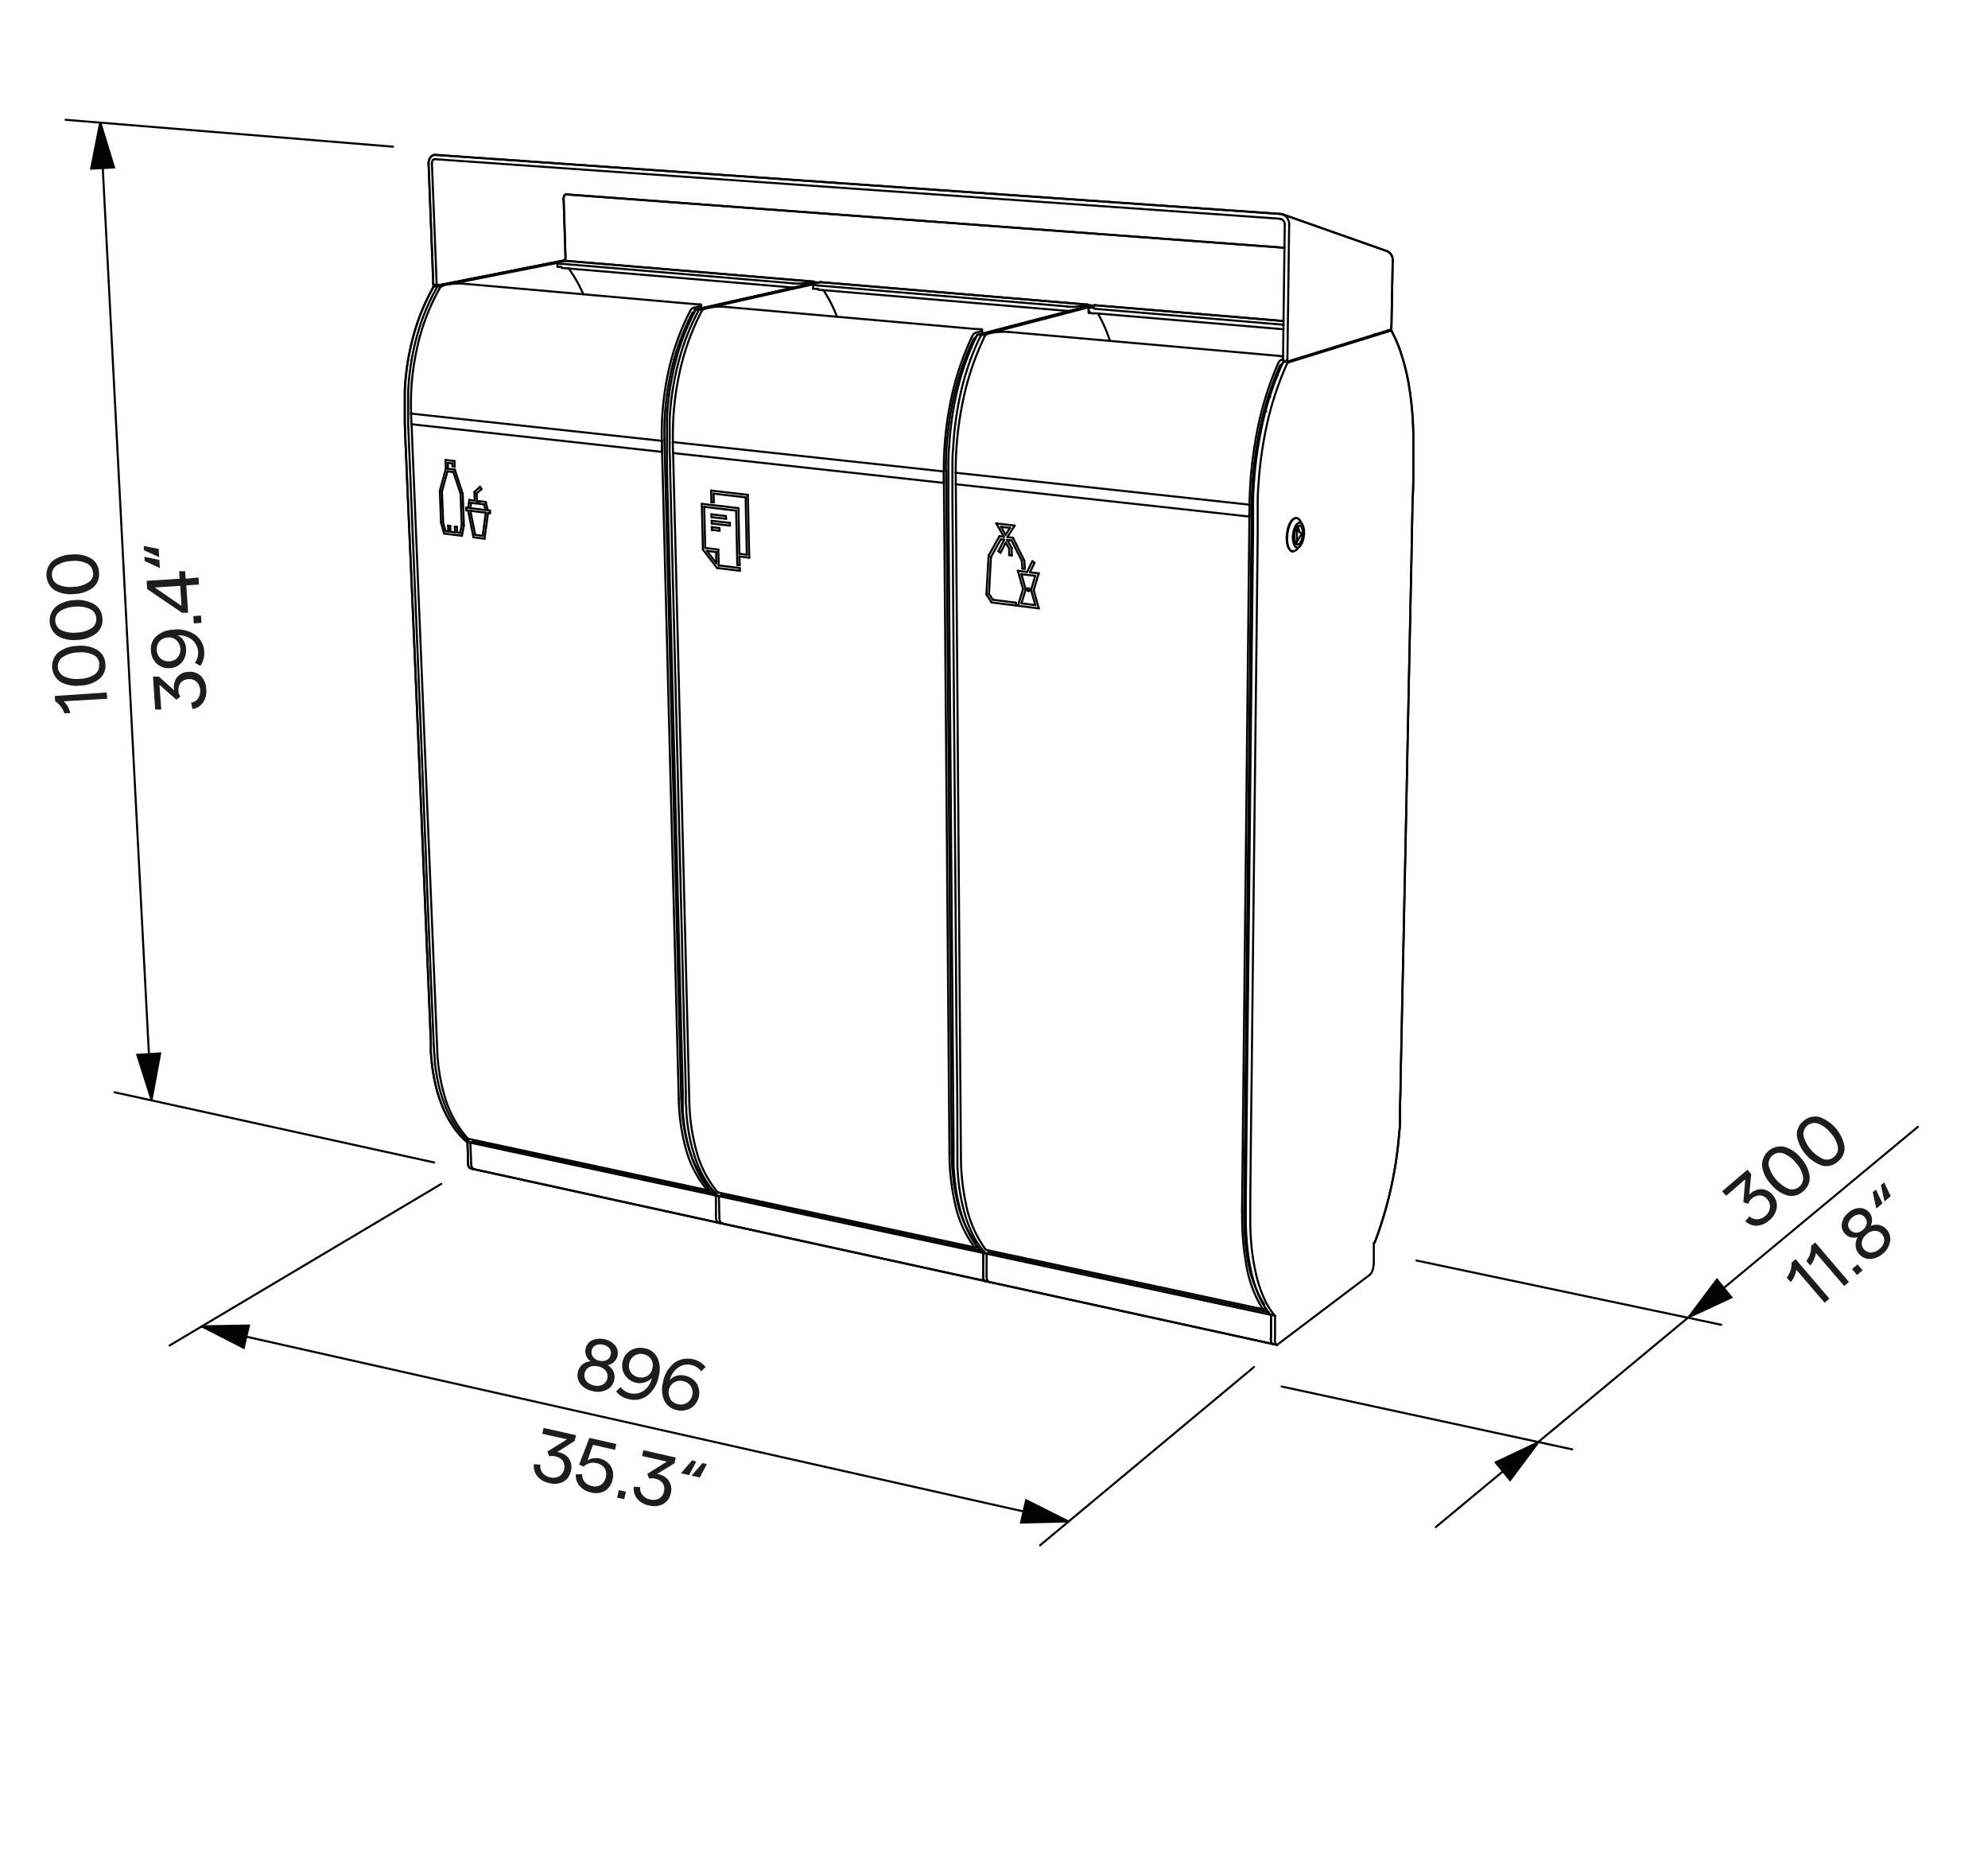 <svg id="Vrstva_1" data-name="Vrstva 1" xmlns="http://www.w3.org/2000/svg" viewBox="0 0 240.94 226.77">
  <defs>
    <style>
      .cls-1 {
        fill: none;
        stroke: #010101;
        stroke-linecap: round;
        stroke-linejoin: round;
      }

      .cls-1, .cls-2 {
        stroke-width: 0.25px;
      }

      .cls-2 {
        fill: #010202;
        stroke: #010202;
        stroke-miterlimit: 10;
      }

      .cls-3 {
        isolation: isolate;
      }

      .cls-4 {
        fill: #1d1d1b;
      }
    </style>
  </defs>
  <line class="cls-1" x1="154.77" y1="163.01" x2="166" y2="154.52"/>
  <line class="cls-1" x1="52.63" y1="140.9" x2="13.89" y2="132.39"/>
  <line class="cls-1" x1="53.49" y1="143.49" x2="20.55" y2="163.08"/>
  <line class="cls-1" x1="151.98" y1="165.69" x2="126.05" y2="187.3"/>
  <line class="cls-1" x1="24.42" y1="160.79" x2="129.49" y2="184.42"/>
  <line class="cls-1" x1="12.17" y1="14.89" x2="18.34" y2="133.35"/>
  <line class="cls-1" x1="7.95" y1="14.52" x2="47.64" y2="17.78"/>
  <path class="cls-1" d="M154.28,162.9a.24.24,0,0,1-.15-.11.7.7,0,0,1-.09-.24,1.41,1.41,0,0,1,0-.46c0-.3,0-.6,0-.9,0-.61,0-1.21,0-1.82"/>
  <line class="cls-1" x1="132.19" y1="37.02" x2="118.47" y2="40.59"/>
  <path class="cls-1" d="M119.43,155.28a.43.43,0,0,1-.27-.33,1.65,1.65,0,0,1,0-.44v-.88l0-1.77"/>
  <path class="cls-1" d="M99,34.23h0"/>
  <line class="cls-1" x1="98.98" y1="34.23" x2="99.19" y2="34.25"/>
  <path class="cls-1" d="M56.61,138.42a9.19,9.19,0,0,1-1.76-2,13.19,13.19,0,0,1-1.4-2.75,18.41,18.41,0,0,1-.9-3.35c-.11-.6-.19-1.21-.25-1.82,0-.31-.06-.62-.08-.93s0-.79,0-1.19q-.27-6.59-.55-13.17-.54-13.16-1.09-26.33T49.44,60.56q-.15-3.64-.31-7.31l-.07-1.84,0-.92,0-.74c0-.79,0-1.58,0-2.37a30.26,30.26,0,0,1,1.07-6.75,25.21,25.21,0,0,1,2.4-5.84"/>
  <line class="cls-1" x1="68.09" y1="31.64" x2="52.59" y2="34.71"/>
  <path class="cls-1" d="M68.09,31.64s0,0,0,0"/>
  <path class="cls-1" d="M52.48,34.79a.13.13,0,0,1,.11-.08"/>
  <line class="cls-1" x1="57.48" y1="141.72" x2="57.09" y2="141.64"/>
  <path class="cls-1" d="M57.09,141.64a.49.49,0,0,1-.3-.28,1,1,0,0,1-.08-.41c0-.28,0-.56,0-.84l-.06-1.69"/>
  <line class="cls-1" x1="68.12" y1="31.64" x2="68.26" y2="31.65"/>
  <line class="cls-1" x1="51.94" y1="19.8" x2="52.51" y2="34.33"/>
  <path class="cls-1" d="M155.2,25.93a1.09,1.09,0,0,1,.26.05"/>
  <line class="cls-1" x1="87.12" y1="148.21" x2="57.48" y2="141.72"/>
  <path class="cls-1" d="M168.79,31.6a1.15,1.15,0,0,0-.74-1.18"/>
  <line class="cls-1" x1="52.73" y1="18.77" x2="155.2" y2="25.93"/>
  <path class="cls-1" d="M52.73,18.77a.69.69,0,0,0-.59.35,1.26,1.26,0,0,0-.2.68"/>
  <path class="cls-1" d="M68.62,23.56a.32.32,0,0,0-.25.19.87.87,0,0,0-.06.32"/>
  <line class="cls-1" x1="168.64" y1="39.65" x2="168.79" y2="31.6"/>
  <path class="cls-1" d="M52.51,34.33a.28.28,0,0,0,0,.15c0,.05.07.09.13.08"/>
  <path class="cls-1" d="M168.51,40c.05,0,.08-.09.1-.14a.86.86,0,0,0,0-.17"/>
  <line class="cls-1" x1="68.54" y1="31.29" x2="68.31" y2="24.07"/>
  <line class="cls-1" x1="53.09" y1="34.59" x2="68.4" y2="31.56"/>
  <path class="cls-1" d="M68.4,31.56a.17.17,0,0,0,.11-.11.45.45,0,0,0,0-.16"/>
  <line class="cls-1" x1="53.06" y1="34.59" x2="52.65" y2="34.56"/>
  <line class="cls-1" x1="87.53" y1="148.3" x2="87.12" y2="148.21"/>
  <path class="cls-1" d="M53.06,34.59h0"/>
  <line class="cls-1" x1="98.95" y1="34.23" x2="84.25" y2="37.53"/>
  <line class="cls-1" x1="68.62" y1="23.56" x2="155.67" y2="30.03"/>
  <line class="cls-1" x1="155.46" y1="25.98" x2="168.05" y2="30.42"/>
  <line class="cls-1" x1="168.58" y1="40.08" x2="168.23" y2="40.05"/>
  <line class="cls-1" x1="132.21" y1="37.02" x2="132.5" y2="37.04"/>
  <line class="cls-1" x1="119.88" y1="155.38" x2="119.43" y2="155.28"/>
  <line class="cls-1" x1="119.42" y1="155.27" x2="87.54" y2="148.3"/>
  <path class="cls-1" d="M132.19,37h0"/>
  <line class="cls-1" x1="154.27" y1="162.9" x2="119.88" y2="155.38"/>
  <path class="cls-1" d="M168.66,40.13a16.75,16.75,0,0,1,1.13,2.65,26.48,26.48,0,0,1,.85,3.26,39.64,39.64,0,0,1,.65,7.61c0,.47,0,.93,0,1.4l0,1.8c0,1.19,0,2.39-.08,3.58-.05,2.38-.1,4.75-.14,7.13q-.3,13.91-.58,27.82t-.58,27.81q-.07,3.81-.16,7.62c0,1.26-.05,2.52-.08,3.78,0,.43,0,.85,0,1.27s0,.82-.07,1.23a48.11,48.11,0,0,1-3,13.54"/>
  <path class="cls-1" d="M168.58,40.08a.07.07,0,0,1,.08.05"/>
  <line class="cls-1" x1="154.77" y1="163.01" x2="154.28" y2="162.9"/>
  <path class="cls-1" d="M98.83,34.26a.38.38,0,0,0-.24-.13"/>
  <line class="cls-1" x1="132.66" y1="37" x2="132.1" y2="37.15"/>
  <line class="cls-1" x1="68.54" y1="31.61" x2="98.59" y2="34.13"/>
  <path class="cls-1" d="M99.36,34.21h.09"/>
  <line class="cls-1" x1="99.45" y1="34.2" x2="131.81" y2="36.92"/>
  <line class="cls-1" x1="132.75" y1="37" x2="155.56" y2="38.91"/>
  <path class="cls-1" d="M68.43,31.61h.11"/>
  <path class="cls-1" d="M132.75,37h-.09"/>
  <path class="cls-1" d="M132.05,37.06a.37.37,0,0,0-.24-.14"/>
  <path class="cls-1" d="M118.37,39.89l.36,0,.17,0,.08,0s.06,0,.06.06"/>
  <path class="cls-1" d="M99.8,35.17a16.27,16.27,0,0,1,1.64,3.22"/>
  <line class="cls-1" x1="115.84" y1="58.69" x2="116.46" y2="140.09"/>
  <line class="cls-1" x1="81.55" y1="53.58" x2="81.55" y2="53.57"/>
  <line class="cls-1" x1="150.53" y1="146.98" x2="151.44" y2="61.16"/>
  <line class="cls-1" x1="118.45" y1="151.16" x2="118.47" y2="151.15"/>
  <line class="cls-1" x1="129.33" y1="37.14" x2="99.13" y2="34.6"/>
  <line class="cls-1" x1="131.73" y1="36.93" x2="131.17" y2="37.07"/>
  <path class="cls-1" d="M86.06,37.27a7.39,7.39,0,0,1,1.88-.07"/>
  <path class="cls-1" d="M118.45,151.16a.26.26,0,0,1-.23.05"/>
  <path class="cls-1" d="M131.81,36.92a.11.11,0,0,0-.08,0"/>
  <line class="cls-1" x1="99.45" y1="34.2" x2="131.81" y2="36.92"/>
  <path class="cls-1" d="M129.33,37.68l.26,0"/>
  <line class="cls-1" x1="82.56" y1="133.02" x2="80.53" y2="53.34"/>
  <line class="cls-1" x1="53.69" y1="34.59" x2="54.37" y2="34.46"/>
  <path class="cls-1" d="M84.07,37.3a.68.68,0,0,0-.41.37"/>
  <path class="cls-1" d="M56.71,138a12.78,12.78,0,0,1-2.78-5,22.5,22.5,0,0,1-.94-5.7"/>
  <line class="cls-1" x1="80.21" y1="53.43" x2="82.26" y2="133.17"/>
  <line class="cls-1" x1="52.99" y1="127.24" x2="49.88" y2="51.42"/>
  <path class="cls-1" d="M53.26,35a25.79,25.79,0,0,0-2.75,7.35,30.74,30.74,0,0,0-.68,7.83"/>
  <path class="cls-1" d="M56.71,138a.33.33,0,0,0,.19.11"/>
  <path class="cls-1" d="M84.39,36.88l.3,0,.15,0,.07,0S85,37,85,37"/>
  <path class="cls-1" d="M85.83,144.27a.32.32,0,0,1-.18-.12"/>
  <line class="cls-1" x1="84.97" y1="37.04" x2="84.97" y2="37.37"/>
  <path class="cls-1" d="M85,37s-.09.06-.11.07l-.14,0"/>
  <line class="cls-1" x1="84.72" y1="37.15" x2="84.07" y2="37.3"/>
  <path class="cls-1" d="M131.17,37.07a4.8,4.8,0,0,1-.92.1,7.07,7.07,0,0,1-.92,0"/>
  <path class="cls-1" d="M99.36,34.21h.09"/>
  <path class="cls-1" d="M86.91,144.42a.36.36,0,0,0,.18.12"/>
  <line class="cls-1" x1="83.54" y1="133.43" x2="81.58" y2="54.91"/>
  <line class="cls-1" x1="114.39" y1="57.14" x2="115.07" y2="139.81"/>
  <path class="cls-1" d="M85,37.79a.68.68,0,0,1,.41-.37"/>
  <line class="cls-1" x1="132.75" y1="37" x2="155.56" y2="38.91"/>
  <path class="cls-1" d="M132.75,37h-.09"/>
  <path class="cls-1" d="M68.43,31.61h.11"/>
  <path class="cls-1" d="M98.88,34.32h0"/>
  <path class="cls-1" d="M97.89,34.27a7.23,7.23,0,0,1-1.8.07"/>
  <path class="cls-1" d="M96.1,34.85h.05"/>
  <line class="cls-1" x1="68.54" y1="31.61" x2="98.59" y2="34.13"/>
  <path class="cls-1" d="M98.59,34.13h-.1"/>
  <path class="cls-1" d="M67.57,32.34s0,0,0,0l.07,0,.13,0,.26,0"/>
  <path class="cls-1" d="M68.92,32.54a16.41,16.41,0,0,1,1.78,3.13"/>
  <line class="cls-1" x1="98.49" y1="34.13" x2="97.89" y2="34.27"/>
  <line class="cls-1" x1="132.61" y1="37.42" x2="155.56" y2="39.36"/>
  <line class="cls-1" x1="155.38" y1="44.18" x2="155.25" y2="44.22"/>
  <line class="cls-1" x1="152.54" y1="156.87" x2="152.5" y2="156.87"/>
  <line class="cls-1" x1="153.45" y1="158.61" x2="153.39" y2="158.65"/>
  <line class="cls-1" x1="85.4" y1="37.42" x2="86.06" y2="37.27"/>
  <line class="cls-1" x1="115.35" y1="139.64" x2="114.68" y2="57.05"/>
  <path class="cls-1" d="M118.24,40.9c-.09,0-.16.12-.2.2"/>
  <line class="cls-1" x1="118.45" y1="151.13" x2="118.45" y2="151.16"/>
  <line class="cls-1" x1="118.24" y1="40.9" x2="118.27" y2="40.89"/>
  <path class="cls-1" d="M132.05,37.06a.37.37,0,0,0-.24-.14"/>
  <path class="cls-1" d="M132.11,37.88l-.18-.3"/>
  <path class="cls-1" d="M84,37.85a.4.4,0,0,0-.15.17"/>
  <line class="cls-1" x1="49.83" y1="50.13" x2="49.83" y2="50.13"/>
  <path class="cls-1" d="M134.52,41.32A16.92,16.92,0,0,0,133.06,38"/>
  <path class="cls-1" d="M98.83,34.26a.38.38,0,0,0-.24-.13"/>
  <line class="cls-1" x1="166.77" y1="40.5" x2="166.61" y2="40.49"/>
  <path class="cls-1" d="M153.22,158.11a14.4,14.4,0,0,1-2-5.47,32.61,32.61,0,0,1-.43-5.84"/>
  <line class="cls-1" x1="151.71" y1="61.06" x2="150.79" y2="146.8"/>
  <path class="cls-1" d="M151.71,61.06a47.36,47.36,0,0,1,.87-8.48,38,38,0,0,1,2.49-8.15"/>
  <line class="cls-1" x1="155.18" y1="43.15" x2="122.21" y2="40.23"/>
  <path class="cls-1" d="M153,158.6A14.67,14.67,0,0,1,151,153a32.58,32.58,0,0,1-.45-6"/>
  <path class="cls-1" d="M116.46,140.09a27.79,27.79,0,0,0,.62,5.89,13.79,13.79,0,0,0,2.34,5.42"/>
  <path class="cls-1" d="M115.83,57.3a41,41,0,0,1,.82-8.42,33.53,33.53,0,0,1,2.64-8"/>
  <path class="cls-1" d="M154.9,44.05a39.13,39.13,0,0,0-2.57,8.39,50.07,50.07,0,0,0-.89,8.72"/>
  <line class="cls-1" x1="153.18" y1="158.71" x2="119.59" y2="151.51"/>
  <path class="cls-1" d="M115.35,139.64a27.72,27.72,0,0,0,.62,5.74,13.42,13.42,0,0,0,2.28,5.26"/>
  <path class="cls-1" d="M118,41.1a32.89,32.89,0,0,0-2.57,7.78,40.05,40.05,0,0,0-.79,8.17"/>
  <line class="cls-1" x1="87.94" y1="37.2" x2="118.37" y2="39.89"/>
  <path class="cls-1" d="M86.91,144.42a13,13,0,0,1-2.58-5.2,24.62,24.62,0,0,1-.79-5.79"/>
  <path class="cls-1" d="M115.07,139.81a27.81,27.81,0,0,0,.64,5.89,13.45,13.45,0,0,0,2.35,5.4"/>
  <path class="cls-1" d="M114.39,57.14a40.82,40.82,0,0,1,.81-8.4,33.68,33.68,0,0,1,2.64-8"/>
  <path class="cls-1" d="M85,37.79a29.55,29.55,0,0,0-2.7,7.67,35.1,35.1,0,0,0-.74,8.11"/>
  <line class="cls-1" x1="118.22" y1="151.21" x2="87.09" y2="144.54"/>
  <line class="cls-1" x1="99.14" y1="35.11" x2="129.33" y2="37.68"/>
  <path class="cls-1" d="M99.13,34.6a3.21,3.21,0,0,1-.43-.07l-.1,0s-.08,0,0-.08a.44.44,0,0,1,.2-.08"/>
  <line class="cls-1" x1="98.55" y1="34.96" x2="98.54" y2="34.45"/>
  <path class="cls-1" d="M98.55,35s0,0,.06,0,0,0,.07,0a.4.4,0,0,0,.15,0l.31,0"/>
  <path class="cls-1" d="M82.56,133a23.86,23.86,0,0,0,.77,5.63,12.76,12.76,0,0,0,2.52,5.06"/>
  <path class="cls-1" d="M83.88,38a28.26,28.26,0,0,0-2.63,7.45,34.13,34.13,0,0,0-.72,7.87"/>
  <line class="cls-1" x1="56.21" y1="34.39" x2="84.39" y2="36.88"/>
  <path class="cls-1" d="M53.26,35a.68.68,0,0,1,.43-.36"/>
  <path class="cls-1" d="M82.26,133.17a24.62,24.62,0,0,0,.79,5.79,13,13,0,0,0,2.6,5.19"/>
  <path class="cls-1" d="M80.21,53.43a35.52,35.52,0,0,1,.74-8.1,29.51,29.51,0,0,1,2.71-7.66"/>
  <path class="cls-1" d="M86.07,144.22a.4.4,0,0,1-.24.05"/>
  <path class="cls-1" d="M54.37,34.46a7.57,7.57,0,0,1,1.84-.07"/>
  <line class="cls-1" x1="85.83" y1="144.27" x2="56.9" y2="138.06"/>
  <line class="cls-1" x1="155.55" y1="39.91" x2="132.61" y2="37.96"/>
  <line class="cls-1" x1="132.66" y1="37" x2="132.1" y2="37.15"/>
  <path class="cls-1" d="M132.1,37.15l-.1,0s-.07,0-.07.07"/>
  <path class="cls-1" d="M132.61,38l-.36-.05-.18,0a.11.11,0,0,1-.08,0s-.06,0-.06-.06"/>
  <line class="cls-1" x1="131.93" y1="37.78" x2="131.93" y2="37.25"/>
  <path class="cls-1" d="M131.93,37.25s0,0,.06.06l.08,0,.18,0,.36,0"/>
  <line class="cls-1" x1="68.07" y1="32.47" x2="96.1" y2="34.85"/>
  <line class="cls-1" x1="96.09" y1="34.34" x2="68.06" y2="31.97"/>
  <line class="cls-1" x1="67.8" y1="31.74" x2="68.43" y2="31.61"/>
  <path class="cls-1" d="M68.06,32a2.9,2.9,0,0,1-.41-.06.25.25,0,0,1-.09,0s0-.06,0-.08a.73.73,0,0,1,.2-.05"/>
  <line class="cls-1" x1="67.57" y1="32.34" x2="67.55" y2="31.84"/>
  <path class="cls-1" d="M118.22,151.21a.23.23,0,0,1-.16-.11"/>
  <path class="cls-1" d="M155.51,43.19l-.33,0"/>
  <line class="cls-1" x1="155.97" y1="43.77" x2="155.97" y2="43.78"/>
  <path class="cls-1" d="M118.23,40.34a.76.76,0,0,0-.39.4"/>
  <path class="cls-1" d="M154.9,44.05c.06-.14.18-.36.36-.41"/>
  <path class="cls-1" d="M119.59,151.51a.34.34,0,0,1-.17-.11"/>
  <path class="cls-1" d="M153.18,158.71a.23.23,0,0,0,.21-.06"/>
  <path class="cls-1" d="M122.21,40.23a7.89,7.89,0,0,0-1,0,5,5,0,0,0-.95.1"/>
  <path class="cls-1" d="M153,158.6a.27.27,0,0,0,.15.11"/>
  <line class="cls-1" x1="115.83" y1="57.3" x2="115.83" y2="57.3"/>
  <path class="cls-1" d="M119.68,40.47a.71.71,0,0,0-.39.39"/>
  <line class="cls-1" x1="118.84" y1="40.18" x2="118.23" y2="40.34"/>
  <line class="cls-1" x1="155.26" y1="43.64" x2="155.51" y2="43.56"/>
  <path class="cls-1" d="M119,40.07s-.06.07-.08.08l-.12,0"/>
  <line class="cls-1" x1="119.04" y1="40.07" x2="119.05" y2="40.44"/>
  <line class="cls-1" x1="120.29" y1="40.31" x2="119.68" y2="40.47"/>
  <path class="cls-1" d="M155.07,44.43a.37.37,0,0,1,.18-.21"/>
  <line class="cls-1" x1="98.76" y1="34.34" x2="99.36" y2="34.21"/>
  <path class="cls-1" d="M99,34.23h0"/>
  <path class="cls-1" d="M119.43,155.28a.43.43,0,0,1-.27-.33,1.65,1.65,0,0,1,0-.44v-.88l0-1.77"/>
  <line class="cls-1" x1="132.19" y1="37.02" x2="118.47" y2="40.59"/>
  <line class="cls-1" x1="131.93" y1="37.25" x2="118.95" y2="40.63"/>
  <path class="cls-1" d="M119.09,151.86a9.28,9.28,0,0,1-1.52-2.11,15.12,15.12,0,0,1-1.16-3,22.92,22.92,0,0,1-.69-3.66c-.07-.66-.13-1.32-.15-2,0-.84,0-1.69,0-2.53q-.06-7-.11-14.06-.12-14.06-.23-28.11T115,68.31l-.06-7.84c0-.65,0-1.31,0-2s0-1.16,0-1.73c0-.85,0-1.69.09-2.54A40.47,40.47,0,0,1,116.09,47a32,32,0,0,1,2.28-6.29"/>
  <path class="cls-1" d="M119.55,152a8.47,8.47,0,0,1-1.52-2.1,14.61,14.61,0,0,1-1.16-3,22.71,22.71,0,0,1-.69-3.66c-.07-.66-.12-1.32-.15-2,0-.84,0-1.69,0-2.53q0-7-.11-14.07l-.21-28.12q-.12-14.07-.22-28.13l-.06-7.84c0-.66,0-1.32,0-2s0-1.15,0-1.73c0-.85,0-1.69.09-2.54A40.49,40.49,0,0,1,116.58,47a32,32,0,0,1,2.27-6.3"/>
  <path class="cls-1" d="M154.28,162.9a.24.24,0,0,1-.15-.11.7.7,0,0,1-.09-.24,1.41,1.41,0,0,1,0-.46c0-.3,0-.6,0-.9,0-.61,0-1.21,0-1.82"/>
  <line class="cls-1" x1="155.98" y1="43.77" x2="155.55" y2="43.91"/>
  <line class="cls-1" x1="156.07" y1="43.95" x2="168.58" y2="40.08"/>
  <path class="cls-1" d="M154,159.37a8.55,8.55,0,0,1-1.36-2.16,17,17,0,0,1-1-3.1,27.6,27.6,0,0,1-.55-3.83c-.06-.7-.09-1.39-.1-2.09,0-.36,0-.71,0-1.07,0-.56,0-1.13,0-1.69l.15-14.56q.17-14.55.32-29.1t.32-29.11l.09-8.12c0-.68,0-1.36,0-2s0-1.18,0-1.76c0-.88.07-1.76.13-2.64a49.28,49.28,0,0,1,1.18-7.54A37,37,0,0,1,155.46,44"/>
  <path class="cls-1" d="M154.53,159.48a8.3,8.3,0,0,1-1.35-2.17,15.57,15.57,0,0,1-1-3.1,26.2,26.2,0,0,1-.56-3.83c-.05-.7-.08-1.39-.09-2.09,0-.36,0-.72,0-1.07,0-.57,0-1.13,0-1.7q.07-7.28.16-14.56.16-14.57.32-29.11l.33-29.12.09-8.13,0-2c0-.58,0-1.17,0-1.76,0-.88.06-1.76.13-2.64a48.06,48.06,0,0,1,1.17-7.54A38.24,38.24,0,0,1,156,44.05"/>
  <path class="cls-1" d="M87.19,147.62a1.09,1.09,0,0,0,.07.4.43.43,0,0,0,.28.28"/>
  <line class="cls-1" x1="87.42" y1="144.82" x2="118.82" y2="151.57"/>
  <line class="cls-1" x1="119.09" y1="151.85" x2="87.13" y2="144.98"/>
  <line class="cls-1" x1="153.8" y1="159.08" x2="119.82" y2="151.78"/>
  <line class="cls-1" x1="87.12" y1="148.21" x2="57.48" y2="141.72"/>
  <line class="cls-1" x1="86.41" y1="144.61" x2="57.3" y2="138.35"/>
  <line class="cls-1" x1="156.13" y1="43.78" x2="155.61" y2="43.74"/>
  <path class="cls-1" d="M52.51,34.33a.28.28,0,0,0,0,.15c0,.05.07.09.13.08"/>
  <path class="cls-1" d="M155.5,43.49a.68.68,0,0,0,0,.14s0,.1.09.11"/>
  <path class="cls-1" d="M156,43.53a.76.76,0,0,0,0,.15s0,.1.09.1"/>
  <line class="cls-1" x1="156.16" y1="43.78" x2="168.51" y2="39.96"/>
  <line class="cls-1" x1="155.71" y1="27.19" x2="155.5" y2="43.49"/>
  <line class="cls-1" x1="156.24" y1="27.22" x2="156.03" y2="43.53"/>
  <line class="cls-1" x1="87.53" y1="148.3" x2="87.12" y2="148.21"/>
  <line class="cls-1" x1="98.95" y1="34.23" x2="84.25" y2="37.53"/>
  <line class="cls-1" x1="98.54" y1="34.46" x2="84.7" y2="37.57"/>
  <path class="cls-1" d="M86.71,144.89a9.05,9.05,0,0,1-1.66-2A14.41,14.41,0,0,1,83.76,140a20.91,20.91,0,0,1-.81-3.5c-.09-.63-.16-1.26-.2-1.9,0-.32,0-.64,0-1s0-.89,0-1.34q-.18-6.81-.35-13.6l-.69-27.2-.69-27.19c-.06-2.52-.13-5.05-.19-7.57,0-.63,0-1.26,0-1.9,0-.32,0-.63,0-1s0-.5,0-.74c0-.82,0-1.64,0-2.45a35.31,35.31,0,0,1,1.1-7,28,28,0,0,1,2.35-6"/>
  <line class="cls-1" x1="86.71" y1="144.89" x2="87.13" y2="144.98"/>
  <path class="cls-1" d="M87.13,145a8.74,8.74,0,0,1-1.65-2,13.35,13.35,0,0,1-1.29-2.86,20.18,20.18,0,0,1-.81-3.5c-.09-.63-.16-1.27-.2-1.9,0-.33,0-.65-.06-1l0-1.35q-.18-6.81-.35-13.61-.33-13.59-.68-27.2l-.69-27.21c-.06-2.52-.12-5.05-.19-7.57,0-.63,0-1.27-.05-1.9,0-.32,0-.63,0-.95s0-.5,0-.75c0-.81,0-1.63,0-2.45a34.61,34.61,0,0,1,1.11-7,28,28,0,0,1,2.34-6"/>
  <line class="cls-1" x1="123.87" y1="152.42" x2="123.6" y2="152.59"/>
  <line class="cls-1" x1="61.94" y1="139.14" x2="61.65" y2="139.29"/>
  <line class="cls-1" x1="67.55" y1="31.86" x2="54.67" y2="34.41"/>
  <line class="cls-1" x1="53.58" y1="34.63" x2="53" y2="34.74"/>
  <line class="cls-1" x1="119.09" y1="151.86" x2="119.55" y2="151.95"/>
  <line class="cls-1" x1="168.58" y1="40.08" x2="168.23" y2="40.05"/>
  <path class="cls-1" d="M119.66,155.18a1.23,1.23,0,0,1-.09-.5"/>
  <path class="cls-1" d="M119.88,155.38a.35.35,0,0,1-.21-.2"/>
  <line class="cls-1" x1="119.42" y1="155.27" x2="87.54" y2="148.3"/>
  <line class="cls-1" x1="132.21" y1="37.02" x2="132.5" y2="37.04"/>
  <line class="cls-1" x1="119.88" y1="155.38" x2="119.43" y2="155.28"/>
  <path class="cls-1" d="M118.37,40.69s0-.09.1-.1"/>
  <path class="cls-1" d="M118.85,40.73a.19.19,0,0,1,.1-.1"/>
  <path class="cls-1" d="M132.19,37h0"/>
  <line class="cls-1" x1="154.04" y1="159.37" x2="154.53" y2="159.48"/>
  <line class="cls-1" x1="154.27" y1="162.9" x2="119.88" y2="155.38"/>
  <line class="cls-1" x1="154.77" y1="163.01" x2="154.28" y2="162.9"/>
  <path class="cls-1" d="M168.58,40.08a.07.07,0,0,1,.08.05"/>
  <path class="cls-1" d="M168.66,40.13a16.75,16.75,0,0,1,1.13,2.65,26.48,26.48,0,0,1,.85,3.26,39.64,39.64,0,0,1,.65,7.61c0,.47,0,.93,0,1.4l0,1.8c0,1.19,0,2.39-.08,3.58-.05,2.38-.1,4.75-.14,7.13q-.3,13.91-.58,27.82t-.58,27.81q-.07,3.81-.16,7.62c0,1.26-.05,2.52-.08,3.78,0,.43,0,.85,0,1.27s0,.82-.07,1.23a48.11,48.11,0,0,1-3,13.54"/>
  <path class="cls-1" d="M155.46,44s0-.09.09-.1"/>
  <path class="cls-1" d="M156,44.05a.28.28,0,0,1,.09-.1"/>
  <line class="cls-1" x1="119.55" y1="151.95" x2="154.04" y2="159.37"/>
  <line class="cls-1" x1="91.51" y1="145.7" x2="91.79" y2="145.54"/>
  <path class="cls-1" d="M87.13,145l.06,2.64"/>
  <path class="cls-1" d="M87.13,145l.29-.16"/>
  <path class="cls-1" d="M119.57,154.68c0-.91,0-1.82,0-2.73"/>
  <path class="cls-1" d="M119.82,151.78l-.27.17"/>
  <path class="cls-1" d="M87.12,148.21a.48.48,0,0,1-.29-.3,1.24,1.24,0,0,1-.06-.43l0-.86c0-.58,0-1.15,0-1.73"/>
  <path class="cls-1" d="M87.13,148.21a.34.34,0,0,0,.22,0"/>
  <line class="cls-1" x1="57" y1="138.5" x2="86.71" y2="144.89"/>
  <path class="cls-1" d="M57.48,141.72a.44.44,0,0,1-.29-.27.9.9,0,0,1-.09-.4"/>
  <path class="cls-1" d="M57.1,141.05c0-.85-.07-1.7-.1-2.55"/>
  <line class="cls-1" x1="86.71" y1="144.89" x2="86.71" y2="144.89"/>
  <path class="cls-1" d="M57.3,138.35l-.3.15"/>
  <path class="cls-1" d="M92.41,145.68l-.28.15"/>
  <line class="cls-1" x1="155.46" y1="25.98" x2="168.05" y2="30.42"/>
  <line class="cls-1" x1="68.62" y1="23.56" x2="155.67" y2="30.03"/>
  <path class="cls-1" d="M155.46,26a1.24,1.24,0,0,1,.78,1.24"/>
  <path class="cls-1" d="M52.92,34.37a.25.25,0,0,0,0,.14.12.12,0,0,0,.1.08"/>
  <line class="cls-1" x1="155.12" y1="26.51" x2="52.66" y2="19.29"/>
  <line class="cls-1" x1="52.35" y1="19.83" x2="52.92" y2="34.37"/>
  <path class="cls-1" d="M53.06,34.59h0"/>
  <line class="cls-1" x1="53.06" y1="34.59" x2="52.65" y2="34.56"/>
  <path class="cls-1" d="M156.13,43.78h0"/>
  <path class="cls-1" d="M155.26,26.55l-.14,0"/>
  <path class="cls-1" d="M68.4,31.56a.17.17,0,0,0,.11-.11.45.45,0,0,0,0-.16"/>
  <line class="cls-1" x1="53.09" y1="34.59" x2="68.4" y2="31.56"/>
  <line class="cls-1" x1="68.54" y1="31.29" x2="68.31" y2="24.07"/>
  <path class="cls-1" d="M168.51,40c.05,0,.08-.09.1-.14a.86.86,0,0,0,0-.17"/>
  <line class="cls-1" x1="168.64" y1="39.65" x2="168.79" y2="31.6"/>
  <path class="cls-1" d="M68.62,23.56a.32.32,0,0,0-.25.19.87.87,0,0,0-.06.32"/>
  <path class="cls-1" d="M52.35,19.83a.66.66,0,0,1,.06-.34.31.31,0,0,1,.25-.2"/>
  <path class="cls-1" d="M52.73,18.77a.69.69,0,0,0-.59.35,1.26,1.26,0,0,0-.2.68"/>
  <line class="cls-1" x1="52.73" y1="18.77" x2="155.2" y2="25.93"/>
  <path class="cls-1" d="M168.79,31.6a1.15,1.15,0,0,0-.74-1.18"/>
  <path class="cls-1" d="M155.2,25.93a1.09,1.09,0,0,1,.26.05"/>
  <path class="cls-1" d="M155.71,27.19a.66.66,0,0,0-.45-.64"/>
  <line class="cls-1" x1="51.94" y1="19.8" x2="52.51" y2="34.33"/>
  <line class="cls-1" x1="68.12" y1="31.64" x2="68.26" y2="31.65"/>
  <path class="cls-1" d="M57.09,141.64a.49.49,0,0,1-.3-.28,1,1,0,0,1-.08-.41c0-.28,0-.56,0-.84l-.06-1.69"/>
  <line class="cls-1" x1="57.48" y1="141.72" x2="57.09" y2="141.64"/>
  <path class="cls-1" d="M52.48,34.79a.13.13,0,0,1,.11-.08"/>
  <path class="cls-1" d="M52.89,34.83a.17.17,0,0,1,.11-.09"/>
  <path class="cls-1" d="M68.09,31.64s0,0,0,0"/>
  <line class="cls-1" x1="68.09" y1="31.64" x2="52.59" y2="34.71"/>
  <path class="cls-1" d="M56.61,138.42a9.19,9.19,0,0,1-1.76-2,13.19,13.19,0,0,1-1.4-2.75,18.41,18.41,0,0,1-.9-3.35c-.11-.6-.19-1.21-.25-1.82,0-.31-.06-.62-.08-.93s0-.79,0-1.19q-.27-6.59-.55-13.17-.54-13.16-1.09-26.33T49.44,60.56q-.15-3.64-.31-7.31l-.07-1.84,0-.92,0-.74c0-.79,0-1.58,0-2.37a30.26,30.26,0,0,1,1.07-6.75,25.21,25.21,0,0,1,2.4-5.84"/>
  <line class="cls-1" x1="56.61" y1="138.42" x2="57" y2="138.5"/>
  <path class="cls-1" d="M57,138.5a9.47,9.47,0,0,1-1.76-2,13.15,13.15,0,0,1-1.39-2.75,18.43,18.43,0,0,1-.91-3.35c-.11-.6-.19-1.21-.25-1.82,0-.31,0-.62-.07-.93l-.06-1.19L52,113.3,50.94,87q-.55-13.17-1.09-26.35l-.3-7.31-.08-1.84,0-.92,0-.75c0-.79,0-1.58,0-2.36a30.25,30.25,0,0,1,1.07-6.76,25.21,25.21,0,0,1,2.4-5.84"/>
  <line class="cls-1" x1="98.98" y1="34.23" x2="99.19" y2="34.25"/>
  <path class="cls-1" d="M84.15,37.63s0-.09.1-.1"/>
  <path class="cls-1" d="M84.59,37.67a.18.18,0,0,1,.11-.1"/>
  <path class="cls-1" d="M154.77,163a.24.24,0,0,1-.15-.11.58.58,0,0,1-.09-.25,1.37,1.37,0,0,1,0-.45c0-.3,0-.6,0-.91l0-1.81"/>
  <line class="cls-1" x1="49.82" y1="50.13" x2="49.87" y2="51.42"/>
  <line class="cls-1" x1="49.82" y1="50.13" x2="80.2" y2="53.43"/>
  <line class="cls-1" x1="49.87" y1="51.42" x2="80.24" y2="54.77"/>
  <line class="cls-1" x1="80.2" y1="53.43" x2="80.24" y2="54.77"/>
  <line class="cls-1" x1="81.54" y1="53.58" x2="81.57" y2="54.91"/>
  <line class="cls-1" x1="81.54" y1="53.58" x2="114.38" y2="57.14"/>
  <line class="cls-1" x1="81.57" y1="54.91" x2="114.39" y2="58.53"/>
  <line class="cls-1" x1="114.38" y1="57.14" x2="114.39" y2="58.53"/>
  <line class="cls-1" x1="54.23" y1="57.13" x2="54.95" y2="57.22"/>
  <line class="cls-1" x1="55.12" y1="63.83" x2="55.15" y2="64.52"/>
  <line class="cls-1" x1="54.27" y1="56.11" x2="54.83" y2="56.17"/>
  <line class="cls-1" x1="55.77" y1="64.6" x2="55.41" y2="64.55"/>
  <line class="cls-1" x1="53.56" y1="59.59" x2="54.23" y2="57.13"/>
  <line class="cls-1" x1="55.15" y1="64.52" x2="54.59" y2="64.45"/>
  <line class="cls-1" x1="54.29" y1="56.82" x2="54.27" y2="56.11"/>
  <line class="cls-1" x1="57.01" y1="61.91" x2="58.88" y2="62.14"/>
  <line class="cls-1" x1="57.1" y1="60.95" x2="57.81" y2="61.03"/>
  <line class="cls-1" x1="58.06" y1="60.74" x2="58.07" y2="61.06"/>
  <line class="cls-1" x1="56.88" y1="60.6" x2="56.74" y2="61.56"/>
  <line class="cls-1" x1="56.74" y1="61.56" x2="56.5" y2="61.53"/>
  <line class="cls-1" x1="57.54" y1="60.68" x2="56.88" y2="60.6"/>
  <line class="cls-1" x1="123.79" y1="69.59" x2="125.47" y2="69.79"/>
  <line class="cls-1" x1="124.31" y1="71.42" x2="123.79" y2="69.59"/>
  <line class="cls-1" x1="124.83" y1="69.37" x2="125.38" y2="68.21"/>
  <line class="cls-1" x1="86.28" y1="64.22" x2="87.21" y2="64.33"/>
  <line class="cls-1" x1="86.27" y1="63.89" x2="86.28" y2="64.22"/>
  <line class="cls-1" x1="122.41" y1="63.98" x2="121.87" y2="64.82"/>
  <line class="cls-1" x1="121.13" y1="64.99" x2="119.82" y2="67.34"/>
  <line class="cls-1" x1="122.31" y1="67.28" x2="122.62" y2="67.32"/>
  <line class="cls-1" x1="121.89" y1="65.77" x2="122.31" y2="66.5"/>
  <line class="cls-1" x1="121.3" y1="65.36" x2="121.71" y2="65.41"/>
  <line class="cls-1" x1="121.87" y1="64.82" x2="121.33" y2="63.86"/>
  <line class="cls-1" x1="124.21" y1="68.93" x2="124.14" y2="67.94"/>
  <line class="cls-1" x1="121.26" y1="67" x2="121.89" y2="65.77"/>
  <line class="cls-1" x1="120.1" y1="67.52" x2="121.3" y2="65.36"/>
  <line class="cls-1" x1="120.33" y1="72.69" x2="119.86" y2="71.97"/>
  <line class="cls-1" x1="85.67" y1="66.77" x2="86.79" y2="66.91"/>
  <line class="cls-1" x1="85.06" y1="61.07" x2="85.19" y2="66.61"/>
  <line class="cls-1" x1="90.37" y1="60.28" x2="90.51" y2="67.23"/>
  <line class="cls-1" x1="89.62" y1="67.45" x2="90.8" y2="67.59"/>
  <line class="cls-1" x1="86.82" y1="68.26" x2="85.67" y2="66.77"/>
  <line class="cls-1" x1="122.62" y1="67.32" x2="122.62" y2="67.32"/>
  <line class="cls-1" x1="58.72" y1="65.29" x2="59.15" y2="62.17"/>
  <line class="cls-1" x1="124.83" y1="69.37" x2="124.83" y2="69.37"/>
  <line class="cls-1" x1="125.89" y1="69.49" x2="124.83" y2="69.37"/>
  <line class="cls-1" x1="54.31" y1="63.71" x2="54.33" y2="64.42"/>
  <line class="cls-1" x1="54" y1="55.75" x2="54.04" y2="56.79"/>
  <line class="cls-1" x1="54.33" y1="64.42" x2="53.99" y2="64.37"/>
  <line class="cls-1" x1="55.96" y1="63.61" x2="55.77" y2="64.6"/>
  <line class="cls-1" x1="53.81" y1="64.67" x2="55.98" y2="64.94"/>
  <line class="cls-1" x1="53.31" y1="59.48" x2="53.45" y2="63.32"/>
  <line class="cls-1" x1="54.95" y1="57.22" x2="55.82" y2="59.86"/>
  <line class="cls-1" x1="54.04" y1="56.79" x2="53.31" y2="59.48"/>
  <line class="cls-1" x1="53.71" y1="63.33" x2="53.56" y2="59.59"/>
  <path class="cls-1" d="M124.58,71.3a.16.16,0,0,0-.08.22c0,.08.13.15.21.1"/>
  <path class="cls-1" d="M124.79,71.48a.18.18,0,0,0-.06-.14.14.14,0,0,0-.15,0"/>
  <line class="cls-1" x1="53.45" y1="63.32" x2="53.45" y2="63.32"/>
  <line class="cls-1" x1="55.82" y1="59.86" x2="55.96" y2="63.61"/>
  <line class="cls-1" x1="54.85" y1="56.54" x2="55.11" y2="56.57"/>
  <line class="cls-1" x1="55.38" y1="63.86" x2="55.12" y2="63.83"/>
  <line class="cls-1" x1="54.57" y1="63.75" x2="54.31" y2="63.71"/>
  <line class="cls-1" x1="56.22" y1="63.7" x2="56.08" y2="59.86"/>
  <line class="cls-1" x1="55.98" y1="64.94" x2="56.22" y2="63.7"/>
  <line class="cls-1" x1="53.99" y1="64.37" x2="53.99" y2="64.37"/>
  <line class="cls-1" x1="54.31" y1="63.72" x2="54.31" y2="63.71"/>
  <line class="cls-1" x1="55.98" y1="64.94" x2="55.98" y2="64.94"/>
  <line class="cls-1" x1="53.56" y1="59.59" x2="53.56" y2="59.59"/>
  <line class="cls-1" x1="54.83" y1="56.17" x2="54.85" y2="56.54"/>
  <line class="cls-1" x1="89.65" y1="68.85" x2="87.11" y2="68.53"/>
  <line class="cls-1" x1="87.11" y1="68.53" x2="87.06" y2="66.61"/>
  <line class="cls-1" x1="87.06" y1="66.61" x2="85.47" y2="66.41"/>
  <line class="cls-1" x1="90.8" y1="67.59" x2="90.64" y2="59.98"/>
  <line class="cls-1" x1="90.51" y1="67.23" x2="90.51" y2="67.23"/>
  <line class="cls-1" x1="89.61" y1="67.12" x2="89.5" y2="61.59"/>
  <line class="cls-1" x1="89.5" y1="61.59" x2="85.06" y2="61.07"/>
  <line class="cls-1" x1="86.79" y1="66.91" x2="86.79" y2="66.91"/>
  <line class="cls-1" x1="89.66" y1="69.18" x2="89.66" y2="69.18"/>
  <line class="cls-1" x1="87.11" y1="68.53" x2="87.11" y2="68.53"/>
  <line class="cls-1" x1="53.45" y1="63.32" x2="53.81" y2="64.67"/>
  <line class="cls-1" x1="55.41" y1="64.55" x2="55.38" y2="63.86"/>
  <line class="cls-1" x1="89.22" y1="61.89" x2="89.36" y2="68.47"/>
  <line class="cls-1" x1="53.99" y1="64.37" x2="53.71" y2="63.33"/>
  <line class="cls-1" x1="54.59" y1="64.45" x2="54.57" y2="63.75"/>
  <line class="cls-1" x1="55.08" y1="55.88" x2="54" y2="55.75"/>
  <line class="cls-1" x1="89.64" y1="68.51" x2="89.64" y2="68.51"/>
  <line class="cls-1" x1="55.11" y1="56.57" x2="55.08" y2="55.88"/>
  <line class="cls-1" x1="55.12" y1="56.92" x2="54.29" y2="56.82"/>
  <line class="cls-1" x1="56.08" y1="59.86" x2="55.12" y2="56.92"/>
  <path class="cls-1" d="M124.71,71.62a.13.13,0,0,0,.08-.14"/>
  <line class="cls-1" x1="86.19" y1="59.46" x2="86.22" y2="60.86"/>
  <line class="cls-1" x1="89.62" y1="67.45" x2="89.62" y2="67.45"/>
  <line class="cls-1" x1="90.64" y1="59.98" x2="86.19" y2="59.46"/>
  <line class="cls-1" x1="90.51" y1="67.23" x2="89.61" y2="67.12"/>
  <line class="cls-1" x1="87.11" y1="68.53" x2="87.11" y2="68.53"/>
  <line class="cls-1" x1="85.19" y1="66.61" x2="86.91" y2="68.84"/>
  <line class="cls-1" x1="90.8" y1="67.59" x2="90.8" y2="67.59"/>
  <line class="cls-1" x1="89.36" y1="68.47" x2="89.64" y2="68.51"/>
  <line class="cls-1" x1="89.66" y1="69.18" x2="89.65" y2="68.85"/>
  <line class="cls-1" x1="85.47" y1="66.41" x2="85.35" y2="61.43"/>
  <line class="cls-1" x1="86.91" y1="68.84" x2="89.66" y2="69.18"/>
  <line class="cls-1" x1="85.35" y1="61.43" x2="89.22" y2="61.89"/>
  <line class="cls-1" x1="88.46" y1="63.38" x2="86.25" y2="63.12"/>
  <line class="cls-1" x1="88.46" y1="63.71" x2="88.46" y2="63.38"/>
  <line class="cls-1" x1="86.25" y1="63.12" x2="86.26" y2="63.45"/>
  <line class="cls-1" x1="86.26" y1="63.45" x2="88.46" y2="63.71"/>
  <line class="cls-1" x1="87.99" y1="62.88" x2="87.98" y2="62.55"/>
  <line class="cls-1" x1="86.23" y1="62.34" x2="86.24" y2="62.68"/>
  <line class="cls-1" x1="87.99" y1="62.88" x2="87.99" y2="62.88"/>
  <line class="cls-1" x1="86.23" y1="62.34" x2="86.23" y2="62.34"/>
  <line class="cls-1" x1="87.98" y1="62.55" x2="86.23" y2="62.34"/>
  <line class="cls-1" x1="86.79" y1="66.91" x2="86.79" y2="66.91"/>
  <line class="cls-1" x1="87.99" y1="62.88" x2="87.99" y2="62.88"/>
  <line class="cls-1" x1="89.64" y1="68.51" x2="89.62" y2="67.45"/>
  <line class="cls-1" x1="86.24" y1="62.68" x2="87.99" y2="62.88"/>
  <path class="cls-1" d="M124.71,71.62h0"/>
  <line class="cls-1" x1="125.28" y1="71.54" x2="125.89" y2="69.49"/>
  <line class="cls-1" x1="121.33" y1="63.86" x2="121.33" y2="63.86"/>
  <line class="cls-1" x1="123.14" y1="73.05" x2="120.33" y2="72.69"/>
  <line class="cls-1" x1="121.71" y1="65.41" x2="121.71" y2="65.41"/>
  <line class="cls-1" x1="122.62" y1="67.32" x2="122.62" y2="66.42"/>
  <line class="cls-1" x1="124.14" y1="67.94" x2="122.77" y2="65.18"/>
  <line class="cls-1" x1="122.77" y1="65.18" x2="122.09" y2="65.1"/>
  <line class="cls-1" x1="56.88" y1="60.6" x2="56.88" y2="60.6"/>
  <line class="cls-1" x1="59.15" y1="62.17" x2="59.39" y2="62.2"/>
  <line class="cls-1" x1="58.85" y1="61.82" x2="57" y2="61.59"/>
  <line class="cls-1" x1="119.82" y1="67.34" x2="119.82" y2="67.34"/>
  <line class="cls-1" x1="122.41" y1="63.98" x2="122.41" y2="63.98"/>
  <line class="cls-1" x1="119.86" y1="71.97" x2="119.86" y2="71.97"/>
  <line class="cls-1" x1="120.09" y1="67.52" x2="120.09" y2="67.52"/>
  <line class="cls-1" x1="59.12" y1="61.85" x2="58.87" y2="60.84"/>
  <line class="cls-1" x1="58.35" y1="59.28" x2="58.18" y2="59"/>
  <line class="cls-1" x1="125.47" y1="69.79" x2="124.96" y2="71.5"/>
  <line class="cls-1" x1="122.6" y1="65.51" x2="123.84" y2="67.97"/>
  <line class="cls-1" x1="123.84" y1="67.97" x2="123.91" y2="68.92"/>
  <line class="cls-1" x1="123.91" y1="68.92" x2="124.21" y2="68.93"/>
  <line class="cls-1" x1="119.55" y1="72.04" x2="120.18" y2="73.02"/>
  <line class="cls-1" x1="120.18" y1="73.02" x2="120.18" y2="73.02"/>
  <line class="cls-1" x1="121.71" y1="65.41" x2="121.71" y2="65.41"/>
  <line class="cls-1" x1="119.82" y1="67.34" x2="119.82" y2="67.34"/>
  <line class="cls-1" x1="120.75" y1="63.44" x2="120.75" y2="63.44"/>
  <line class="cls-1" x1="123.14" y1="73.39" x2="123.14" y2="73.05"/>
  <line class="cls-1" x1="122.09" y1="65.1" x2="122.98" y2="63.7"/>
  <line class="cls-1" x1="122.98" y1="63.7" x2="120.75" y2="63.44"/>
  <line class="cls-1" x1="121.71" y1="65.41" x2="121" y2="66.8"/>
  <line class="cls-1" x1="121" y1="66.8" x2="121.26" y2="67"/>
  <line class="cls-1" x1="119.82" y1="67.34" x2="119.55" y2="72.04"/>
  <line class="cls-1" x1="122.31" y1="66.5" x2="122.31" y2="67.28"/>
  <line class="cls-1" x1="125.38" y1="68.21" x2="125.11" y2="68.02"/>
  <line class="cls-1" x1="57.81" y1="61.03" x2="57.77" y2="59.8"/>
  <line class="cls-1" x1="58.88" y1="62.14" x2="58.5" y2="64.94"/>
  <line class="cls-1" x1="57.38" y1="65.12" x2="58.72" y2="65.29"/>
  <line class="cls-1" x1="56.74" y1="61.88" x2="57.38" y2="65.12"/>
  <line class="cls-1" x1="57" y1="61.59" x2="57.1" y2="60.95"/>
  <line class="cls-1" x1="59.38" y1="61.88" x2="59.12" y2="61.85"/>
  <line class="cls-1" x1="124.96" y1="71.5" x2="125.48" y2="73.34"/>
  <line class="cls-1" x1="125.48" y1="73.34" x2="123.8" y2="73.13"/>
  <line class="cls-1" x1="58.5" y1="64.94" x2="57.59" y2="64.83"/>
  <line class="cls-1" x1="58.18" y1="59" x2="57.5" y2="59.62"/>
  <line class="cls-1" x1="58.87" y1="60.84" x2="58.06" y2="60.74"/>
  <line class="cls-1" x1="57.77" y1="59.8" x2="58.35" y2="59.28"/>
  <line class="cls-1" x1="57" y1="61.59" x2="57" y2="61.59"/>
  <line class="cls-1" x1="57.59" y1="64.82" x2="57.01" y2="61.91"/>
  <line class="cls-1" x1="58.68" y1="61.14" x2="58.68" y2="61.14"/>
  <line class="cls-1" x1="57" y1="61.59" x2="57" y2="61.59"/>
  <line class="cls-1" x1="58.68" y1="61.14" x2="58.85" y2="61.81"/>
  <line class="cls-1" x1="58.07" y1="61.06" x2="58.68" y2="61.14"/>
  <line class="cls-1" x1="56.51" y1="61.85" x2="56.74" y2="61.88"/>
  <line class="cls-1" x1="56.5" y1="61.53" x2="56.51" y2="61.85"/>
  <line class="cls-1" x1="57.5" y1="59.62" x2="57.54" y2="60.68"/>
  <line class="cls-1" x1="121.13" y1="64.99" x2="121.13" y2="64.99"/>
  <line class="cls-1" x1="57.77" y1="59.8" x2="57.77" y2="59.8"/>
  <line class="cls-1" x1="58.5" y1="64.94" x2="58.5" y2="64.94"/>
  <line class="cls-1" x1="59.39" y1="62.2" x2="59.38" y2="61.88"/>
  <line class="cls-1" x1="57.5" y1="59.62" x2="57.5" y2="59.62"/>
  <line class="cls-1" x1="123.38" y1="73.42" x2="125.9" y2="73.74"/>
  <line class="cls-1" x1="123.36" y1="69.19" x2="123.99" y2="71.38"/>
  <line class="cls-1" x1="123.8" y1="73.13" x2="124.31" y2="71.42"/>
  <line class="cls-1" x1="124.83" y1="69.37" x2="124.83" y2="69.37"/>
  <line class="cls-1" x1="120.18" y1="73.02" x2="123.14" y2="73.39"/>
  <line class="cls-1" x1="123.37" y1="69.19" x2="123.36" y2="69.19"/>
  <line class="cls-1" x1="121.66" y1="65.05" x2="121.66" y2="65.05"/>
  <line class="cls-1" x1="124.49" y1="69.32" x2="123.37" y2="69.19"/>
  <line class="cls-1" x1="121.66" y1="65.05" x2="121.13" y2="64.99"/>
  <line class="cls-1" x1="119.86" y1="71.97" x2="120.1" y2="67.52"/>
  <line class="cls-1" x1="120.75" y1="63.44" x2="121.66" y2="65.05"/>
  <line class="cls-1" x1="125.11" y1="68.02" x2="124.49" y2="69.32"/>
  <line class="cls-1" x1="123.99" y1="71.38" x2="123.38" y2="73.42"/>
  <line class="cls-1" x1="121.33" y1="63.86" x2="122.41" y2="63.98"/>
  <line class="cls-1" x1="124.96" y1="71.5" x2="124.96" y2="71.5"/>
  <line class="cls-1" x1="125.89" y1="69.49" x2="125.89" y2="69.49"/>
  <line class="cls-1" x1="125.9" y1="73.74" x2="125.28" y2="71.54"/>
  <line class="cls-1" x1="86.22" y1="60.86" x2="86.22" y2="60.86"/>
  <line class="cls-1" x1="86.51" y1="60.89" x2="86.48" y2="59.83"/>
  <line class="cls-1" x1="86.22" y1="60.86" x2="86.5" y2="60.89"/>
  <line class="cls-1" x1="86.48" y1="59.83" x2="90.37" y2="60.28"/>
  <line class="cls-1" x1="86.79" y1="66.91" x2="86.82" y2="68.26"/>
  <line class="cls-1" x1="122.62" y1="66.42" x2="122.06" y2="65.45"/>
  <line class="cls-1" x1="122.05" y1="65.45" x2="122.6" y2="65.51"/>
  <line class="cls-1" x1="86.27" y1="63.89" x2="86.27" y2="63.89"/>
  <line class="cls-1" x1="87.2" y1="64" x2="87.2" y2="64"/>
  <line class="cls-1" x1="86.27" y1="63.89" x2="86.28" y2="64.22"/>
  <line class="cls-1" x1="87.21" y1="64.33" x2="87.2" y2="64"/>
  <line class="cls-1" x1="87.2" y1="64" x2="86.27" y2="63.89"/>
  <line class="cls-1" x1="115.83" y1="57.3" x2="115.84" y2="58.69"/>
  <line class="cls-1" x1="151.44" y1="61.17" x2="151.42" y2="62.61"/>
  <line class="cls-1" x1="115.84" y1="58.69" x2="151.42" y2="62.61"/>
  <line class="cls-1" x1="115.83" y1="57.3" x2="151.44" y2="61.17"/>
  <line class="cls-1" x1="117.59" y1="42.07" x2="117.73" y2="42.08"/>
  <line class="cls-1" x1="83.48" y1="38.98" x2="83.4" y2="38.97"/>
  <line class="cls-1" x1="83.41" y1="38.95" x2="83.48" y2="38.96"/>
  <line class="cls-1" x1="116.78" y1="44.6" x2="116.62" y2="44.59"/>
  <line class="cls-1" x1="117.72" y1="42.1" x2="117.58" y2="42.09"/>
  <line class="cls-1" x1="115.99" y1="46.69" x2="116.18" y2="46.63"/>
  <line class="cls-1" x1="153.71" y1="48.08" x2="153.94" y2="48.1"/>
  <line class="cls-1" x1="82.51" y1="41.38" x2="82.4" y2="41.37"/>
  <line class="cls-1" x1="83.05" y1="137.08" x2="82.98" y2="137.12"/>
  <path class="cls-1" d="M81.76,43.54l0,0"/>
  <line class="cls-1" x1="81.71" y1="43.55" x2="81.84" y2="43.52"/>
  <line class="cls-1" x1="115.76" y1="143.45" x2="115.63" y2="143.53"/>
  <line class="cls-1" x1="81.7" y1="43.58" x2="81.84" y2="43.55"/>
  <line class="cls-1" x1="153.44" y1="49.88" x2="153.17" y2="49.97"/>
  <line class="cls-1" x1="153.46" y1="49.84" x2="153.18" y2="49.93"/>
  <line class="cls-1" x1="151.12" y1="150.17" x2="150.92" y2="150.31"/>
  <line class="cls-1" x1="154.85" y1="45.46" x2="154.64" y2="45.44"/>
  <line class="cls-1" x1="116" y1="46.65" x2="116.19" y2="46.6"/>
  <line class="cls-1" x1="154.63" y1="45.46" x2="154.84" y2="45.48"/>
  <line class="cls-1" x1="157.19" y1="64.19" x2="157.02" y2="64.18"/>
  <path class="cls-1" d="M158.05,64.59a3.06,3.06,0,0,1-.12.85,1.88,1.88,0,0,1-.39.77"/>
  <path class="cls-1" d="M155.94,65.15a3.8,3.8,0,0,0,.11.95,1.58,1.58,0,0,0,.2.44.56.56,0,0,0,.37.26"/>
  <line class="cls-1" x1="157.54" y1="66.21" x2="157.14" y2="66.61"/>
  <path class="cls-1" d="M156.69,66.81a.58.58,0,0,0,.45-.2"/>
  <path class="cls-1" d="M156.62,66.8h0"/>
  <path class="cls-1" d="M157.08,62.79c-.24,0-.45.18-.58.35a2.43,2.43,0,0,0-.32.62,4.72,4.72,0,0,0-.24,1.39"/>
  <line class="cls-1" x1="157.55" y1="63.1" x2="157.84" y2="63.57"/>
  <path class="cls-1" d="M157.55,63.1a.6.6,0,0,0-.4-.31"/>
  <path class="cls-1" d="M157.84,63.57a1.92,1.92,0,0,1,.21,1"/>
  <line class="cls-1" x1="156.93" y1="65.64" x2="157.17" y2="65.67"/>
  <path class="cls-1" d="M157.43,64.41a1.22,1.22,0,0,0-.17-.61"/>
  <path class="cls-1" d="M157.11,62.79h0"/>
  <path class="cls-1" d="M157,65.85a.84.84,0,0,0,.2-.29"/>
  <line class="cls-1" x1="157.17" y1="65.67" x2="157.19" y2="64.19"/>
  <path class="cls-1" d="M156.69,65.12a3.21,3.21,0,0,1,.25-1.22,1.15,1.15,0,0,1,.38-.49c.21-.14.4,0,.52.16"/>
  <path class="cls-1" d="M157.24,66c-.19,0-.29-.26-.33-.4a2,2,0,0,1-.06-.54"/>
  <path class="cls-1" d="M157.15,62.79a.73.73,0,0,0-.58.35,2.67,2.67,0,0,0-.32.63,4.15,4.15,0,0,0-.24,1.39"/>
  <path class="cls-1" d="M156,65.16a3.05,3.05,0,0,0,.11,1,1.38,1.38,0,0,0,.19.43.56.56,0,0,0,.38.27"/>
  <path class="cls-1" d="M156.85,65.06a2.75,2.75,0,0,1,.14-.8,1.66,1.66,0,0,1,.18-.35.38.38,0,0,1,.33-.2"/>
  <line class="cls-1" x1="157.19" y1="64.19" x2="157.76" y2="64.7"/>
  <line class="cls-1" x1="157.17" y1="65.67" x2="157.76" y2="64.7"/>
  <path class="cls-1" d="M157.89,64.65a2.35,2.35,0,0,1-.14.79,1.22,1.22,0,0,1-.18.36.38.38,0,0,1-.33.2"/>
  <path class="cls-1" d="M157.5,63.71c.19,0,.29.26.33.4a2,2,0,0,1,.06.54"/>
  <path class="cls-1" d="M157.54,66.21c-.29.29-.55.14-.7-.2a2.25,2.25,0,0,1-.15-.89"/>
  <line class="cls-1" x1="156.69" y1="66.81" x2="156.62" y2="66.8"/>
  <line class="cls-1" x1="157.08" y1="62.79" x2="157.15" y2="62.79"/>
  <path class="cls-1" d="M166.47,153.25a2.31,2.31,0,0,1-.11.69,1.19,1.19,0,0,1-.36.58"/>
  <path class="cls-1" d="M166.5,150.63c0,.87,0,1.74,0,2.62"/>
  <polyline class="cls-2" points="12.15 14.82 13.82 20.29 11.05 20.44 12.15 14.82"/>
  <polyline class="cls-2" points="18.37 133.3 16.64 127.85 19.41 127.68 18.37 133.3"/>
  <g>
    <g class="cls-3">
      <path class="cls-4" d="M25,83.57a2.39,2.39,0,0,1-.39,1.57,1.88,1.88,0,0,1-1.28.8l-.16-.77a1.25,1.25,0,0,0,.84-.52,1.6,1.6,0,0,0,.25-1,1.46,1.46,0,0,0-.43-1,1.22,1.22,0,0,0-1-.33,1.25,1.25,0,0,0-.93.43,1.46,1.46,0,0,0-.27,1,1.19,1.19,0,0,0,.24.68l-.5.38L19.33,83,19.54,86l-.73,0-.27-4,.71,0,1.86,1.67a2,2,0,0,1,.33-1.56,1.84,1.84,0,0,1,1.41-.68,1.88,1.88,0,0,1,1.51.52A2.41,2.41,0,0,1,25,83.57Z"/>
      <path class="cls-4" d="M22.55,78.62a2.24,2.24,0,0,1-.5,1.64,2,2,0,0,1-1.49.72A2,2,0,0,1,19,80.44a2.28,2.28,0,0,1-.71-1.6,2.07,2.07,0,0,1,.67-1.74A3.25,3.25,0,0,1,21,76.32a3.84,3.84,0,0,1,2.67.63,2.64,2.64,0,0,1,1.08,2,2.68,2.68,0,0,1-.47,1.76l-.66-.37a2.06,2.06,0,0,0-.38-2.82,2.51,2.51,0,0,0-1.73-.51,1.57,1.57,0,0,1,.73.62A1.87,1.87,0,0,1,22.55,78.62Zm-3.22-.88a1.53,1.53,0,0,0,.13,2.07,1.43,1.43,0,0,0,1.07.34,1.34,1.34,0,0,0,1-.47,1.54,1.54,0,0,0-.14-2.07,1.36,1.36,0,0,0-1-.35A1.41,1.41,0,0,0,19.33,77.74Z"/>
      <path class="cls-4" d="M23.49,75.56l-.06-.88.93-.07.06.88Z"/>
      <path class="cls-4" d="M24.11,70.85l-1.53.1.22,3.32-.74,0L17.84,71.4l-.07-1,4-.26-.06-.91.73,0,.06.91L24.06,70ZM22,73.44,21.84,71l-3.08.21Z"/>
      <path class="cls-4" d="M17.42,66.17l1.81.36.06,1-1.84-.83Zm.08,1.32,1.81.37.07,1L17.54,68Z"/>
    </g>
    <g class="cls-3">
      <path class="cls-4" d="M13,84.69,7.72,85a2.83,2.83,0,0,1,.8,1.44l-.73,0A2.78,2.78,0,0,0,6.69,85l-.05-.65,6.29-.42Z"/>
      <path class="cls-4" d="M12.77,80.48A2.05,2.05,0,0,1,12,82.32a4,4,0,0,1-2.31.78,4,4,0,0,1-2.39-.47,2.27,2.27,0,0,1-.23-3.56,3.87,3.87,0,0,1,2.3-.78,3.93,3.93,0,0,1,2.39.47A2.07,2.07,0,0,1,12.77,80.48Zm-.73,0a1.28,1.28,0,0,0-.74-1.11,3.4,3.4,0,0,0-1.84-.29,3.52,3.52,0,0,0-1.8.53A1.35,1.35,0,0,0,7.81,82a3.55,3.55,0,0,0,1.85.28,3.45,3.45,0,0,0,1.79-.52A1.29,1.29,0,0,0,12,80.53Z"/>
      <path class="cls-4" d="M12.41,74.94a2.08,2.08,0,0,1-.75,1.84,4,4,0,0,1-2.31.78A4,4,0,0,1,7,77.09a2.27,2.27,0,0,1-.23-3.56A3.94,3.94,0,0,1,9,72.74a4,4,0,0,1,2.39.48A2.06,2.06,0,0,1,12.41,74.94Zm-.74,0a1.28,1.28,0,0,0-.74-1.11,3.4,3.4,0,0,0-1.84-.29,3.48,3.48,0,0,0-1.79.53,1.29,1.29,0,0,0-.6,1.2,1.31,1.31,0,0,0,.75,1.12,3.51,3.51,0,0,0,1.85.28,3.45,3.45,0,0,0,1.78-.52A1.29,1.29,0,0,0,11.67,75Z"/>
      <path class="cls-4" d="M12,69.4a2.08,2.08,0,0,1-.75,1.84A4,4,0,0,1,9,72a4,4,0,0,1-2.39-.47A2.27,2.27,0,0,1,6.36,68a4,4,0,0,1,2.3-.79,4,4,0,0,1,2.39.48A2.06,2.06,0,0,1,12,69.4Zm-.74,0a1.28,1.28,0,0,0-.74-1.11,3.39,3.39,0,0,0-1.84-.29,3.48,3.48,0,0,0-1.79.53,1.26,1.26,0,0,0-.59,1.2,1.28,1.28,0,0,0,.74,1.12,3.53,3.53,0,0,0,1.85.28,3.49,3.49,0,0,0,1.79-.52A1.28,1.28,0,0,0,11.3,69.45Z"/>
    </g>
  </g>
  <polyline class="cls-2" points="24.45 160.76 30.17 160.66 29.54 163.36 24.45 160.76"/>
  <polyline class="cls-2" points="129.47 184.4 123.75 184.54 124.36 181.83 129.47 184.4"/>
  <g>
    <g class="cls-3">
      <path class="cls-4" d="M66.51,179.74a2.4,2.4,0,0,1-1.4-.83,1.92,1.92,0,0,1-.4-1.44l.79.05a1.24,1.24,0,0,0,.26,1,1.59,1.59,0,0,0,.91.54,1.52,1.52,0,0,0,1.11-.13,1.38,1.38,0,0,0,.44-1.85,1.46,1.46,0,0,0-.93-.56,1.26,1.26,0,0,0-.72,0l-.23-.59,2.38-1.48-3-.67.16-.71,3.93.88-.16.69L67.53,176a1.94,1.94,0,0,1,1.4.76,1.84,1.84,0,0,1,.26,1.54,1.93,1.93,0,0,1-.94,1.31A2.41,2.41,0,0,1,66.51,179.74Z"/>
      <path class="cls-4" d="M71.62,180.89a2.45,2.45,0,0,1-1.38-.8,1.9,1.9,0,0,1-.45-1.4l.78,0a1.3,1.3,0,0,0,.29.92,1.61,1.61,0,0,0,.91.51,1.32,1.32,0,0,0,1.06-.16,1.42,1.42,0,0,0,.59-.92,1.37,1.37,0,0,0-.15-1.1,1.51,1.51,0,0,0-1-.6,1.58,1.58,0,0,0-1.53.43l-.55-.26,1.24-3.23,3.27.74-.16.71-2.68-.61L71.21,177a1.73,1.73,0,0,1,.66-.24,1.93,1.93,0,0,1,.72,0,2.18,2.18,0,0,1,1.41.92,2,2,0,0,1,.25,1.62,2.13,2.13,0,0,1-.93,1.4A2.21,2.21,0,0,1,71.62,180.89Z"/>
      <path class="cls-4" d="M75,180.61l.86.19-.21.91-.86-.19Z"/>
      <path class="cls-4" d="M78.62,182.46a2.39,2.39,0,0,1-1.4-.82,1.89,1.89,0,0,1-.4-1.45l.78.06a1.22,1.22,0,0,0,.27.95,1.59,1.59,0,0,0,.91.54,1.44,1.44,0,0,0,1.1-.12,1.21,1.21,0,0,0,.59-.84,1.25,1.25,0,0,0-.15-1,1.42,1.42,0,0,0-.92-.55,1.18,1.18,0,0,0-.72,0l-.23-.59,2.37-1.49-3-.67.16-.71,3.92.89-.15.69-2.13,1.31a1.92,1.92,0,0,1,1.39.76A1.84,1.84,0,0,1,81.3,181a1.89,1.89,0,0,1-.94,1.3A2.41,2.41,0,0,1,78.62,182.46Z"/>
      <path class="cls-4" d="M84.38,177.15l-.86,1.64-1-.22L83.88,177Zm1.3.3-.87,1.63-1-.22,1.32-1.53Z"/>
    </g>
    <g class="cls-3">
      <path class="cls-4" d="M71.83,168.61a2.52,2.52,0,0,1-1.48-.86,1.69,1.69,0,0,1-.31-1.47,1.59,1.59,0,0,1,.54-.89,1.65,1.65,0,0,1,1-.39,1.63,1.63,0,0,1-.54-.69,1.33,1.33,0,0,1-.07-.81,1.47,1.47,0,0,1,.79-1.05,2.49,2.49,0,0,1,2.81.63,1.51,1.51,0,0,1,.26,1.29,1.31,1.31,0,0,1-.42.7,1.46,1.46,0,0,1-.77.39,1.73,1.73,0,0,1,.71.78,1.62,1.62,0,0,1,.1,1,1.73,1.73,0,0,1-.91,1.2A2.36,2.36,0,0,1,71.83,168.61Zm.15-.69a1.52,1.52,0,0,0,1.07-.1,1.15,1.15,0,0,0,.38-1.66,1.52,1.52,0,0,0-.93-.54,1.56,1.56,0,0,0-1.08.08,1.14,1.14,0,0,0-.38,1.67A1.61,1.61,0,0,0,72,167.92Zm.68-3a1.23,1.23,0,0,0,.88-.08.93.93,0,0,0,.47-.63.87.87,0,0,0-.14-.77,1.32,1.32,0,0,0-.77-.45,1.33,1.33,0,0,0-.92.07.88.88,0,0,0-.47.63.92.92,0,0,0,.17.78A1.31,1.31,0,0,0,72.66,164.93Z"/>
      <path class="cls-4" d="M77.16,167.61a2.22,2.22,0,0,1-1.42-.94,2.08,2.08,0,0,1-.28-1.64,2.05,2.05,0,0,1,1-1.37,2.34,2.34,0,0,1,1.74-.23,2.11,2.11,0,0,1,1.48,1.14,3.23,3.23,0,0,1,.17,2.18,3.86,3.86,0,0,1-1.37,2.39,2.65,2.65,0,0,1-2.26.45,2.68,2.68,0,0,1-1.55-.94l.54-.53a2.08,2.08,0,0,0,2.81.44A2.5,2.5,0,0,0,79,167a1.6,1.6,0,0,1-.8.53A2,2,0,0,1,77.16,167.61Zm1.76-2.84a1.37,1.37,0,0,0-.92-.63,1.43,1.43,0,0,0-1.1.17,1.45,1.45,0,0,0-.63.93,1.35,1.35,0,0,0,.17,1.08,1.56,1.56,0,0,0,2,.46,1.34,1.34,0,0,0,.62-.91A1.35,1.35,0,0,0,78.92,164.77Z"/>
      <path class="cls-4" d="M83,166.73a2.27,2.27,0,0,1,1.43.94,2.2,2.2,0,0,1-.7,3,2.32,2.32,0,0,1-1.73.23,2.13,2.13,0,0,1-1.49-1.14,3.26,3.26,0,0,1-.16-2.19,3.9,3.9,0,0,1,1.36-2.38,2.84,2.84,0,0,1,3.81.49l-.54.53a2,2,0,0,0-1.17-.76,1.93,1.93,0,0,0-1.63.32,2.5,2.5,0,0,0-1,1.52,1.57,1.57,0,0,1,.79-.53A2,2,0,0,1,83,166.73Zm-1.76,2.84a1.43,1.43,0,0,0,.93.62,1.4,1.4,0,0,0,1.1-.17,1.44,1.44,0,0,0,.63-.92,1.35,1.35,0,0,0-.18-1.08,1.41,1.41,0,0,0-.92-.62,1.43,1.43,0,0,0-1.1.16,1.35,1.35,0,0,0-.63.91A1.4,1.4,0,0,0,81.28,169.57Z"/>
    </g>
  </g>
  <line class="cls-1" x1="155.33" y1="168.05" x2="190.55" y2="175.67"/>
  <line class="cls-1" x1="232.44" y1="136.58" x2="174.01" y2="185.09"/>
  <line class="cls-1" x1="171.67" y1="152.78" x2="208.62" y2="160.57"/>
  <polyline class="cls-2" points="186.44 174.81 183.02 179.39 181.27 177.25 186.44 174.81"/>
  <polyline class="cls-2" points="204.65 159.66 208.09 155.09 209.84 157.25 204.65 159.66"/>
  <g>
    <g class="cls-3">
      <path class="cls-4" d="M221.14,157.9l-3.43-4a3,3,0,0,1-.68,1.5l-.48-.55a2.79,2.79,0,0,0,.58-1.82l.49-.42,4.1,4.79Z"/>
      <path class="cls-4" d="M223.51,155.87l-3.43-4a3,3,0,0,1-.68,1.51l-.48-.55a2.74,2.74,0,0,0,.58-1.82l.5-.42,4.09,4.79Z"/>
      <path class="cls-4" d="M224.46,153.82l.67-.57.61.71-.67.58Z"/>
      <path class="cls-4" d="M228.23,151.92a2.47,2.47,0,0,1-1.57.67,1.7,1.7,0,0,1-1.37-.63,1.55,1.55,0,0,1-.39-1,1.63,1.63,0,0,1,.26-1,1.71,1.71,0,0,1-.87,0,1.32,1.32,0,0,1-.69-.43,1.47,1.47,0,0,1-.37-1.26A2.18,2.18,0,0,1,224,147a2.06,2.06,0,0,1,1.38-.58,1.49,1.49,0,0,1,1.19.56,1.4,1.4,0,0,1,.31.75,1.53,1.53,0,0,1-.16.86,1.67,1.67,0,0,1,1.05-.11,1.57,1.57,0,0,1,.88.54,1.66,1.66,0,0,1,.42,1.43A2.43,2.43,0,0,1,228.23,151.92Zm-2.45-2.86a1.32,1.32,0,0,0,.46-.75.91.91,0,0,0-.23-.76.88.88,0,0,0-.7-.35,1.54,1.54,0,0,0-1.32,1.13,1,1,0,0,0,.95,1.08A1.31,1.31,0,0,0,225.78,149.06Zm2,2.33a1.6,1.6,0,0,0,.57-.91,1.08,1.08,0,0,0-.27-.9,1.06,1.06,0,0,0-.85-.4,1.49,1.49,0,0,0-1,.42,1.56,1.56,0,0,0-.58.92,1.12,1.12,0,0,0,1.11,1.29A1.54,1.54,0,0,0,227.76,151.39Z"/>
      <path class="cls-4" d="M227.36,144.18l.79,1.67-.75.64-.43-2Zm1-.86.79,1.66-.75.65-.44-2Z"/>
    </g>
    <g class="cls-3">
      <path class="cls-4" d="M214.41,147.93a2.43,2.43,0,0,1-1.5.63,1.91,1.91,0,0,1-1.39-.55l.51-.59a1.27,1.27,0,0,0,.92.36,1.57,1.57,0,0,0,1-.41,1.51,1.51,0,0,0,.56-1,1.27,1.27,0,0,0-.32-1,1.23,1.23,0,0,0-.9-.48,1.47,1.47,0,0,0-1,.41,1.21,1.21,0,0,0-.39.6l-.61-.17.23-2.79-2.32,2-.48-.55,3.06-2.62.46.54-.23,2.49a2,2,0,0,1,1.45-.67,1.83,1.83,0,0,1,1.39.72,1.88,1.88,0,0,1,.49,1.52A2.45,2.45,0,0,1,214.41,147.93Z"/>
      <path class="cls-4" d="M218.54,144.39a2.07,2.07,0,0,1-1.92.5,4,4,0,0,1-2-1.38,3.9,3.9,0,0,1-1.06-2.2,2.25,2.25,0,0,1,2.71-2.31,3.91,3.91,0,0,1,2,1.37,4,4,0,0,1,1.05,2.19A2.06,2.06,0,0,1,218.54,144.39Zm-.48-.56a1.3,1.3,0,0,0,.45-1.26,3.41,3.41,0,0,0-.87-1.65,3.58,3.58,0,0,0-1.5-1.12,1.27,1.27,0,0,0-1.31.25,1.29,1.29,0,0,0-.46,1.26,4.31,4.31,0,0,0,2.37,2.77A1.29,1.29,0,0,0,218.06,143.83Z"/>
      <path class="cls-4" d="M222.76,140.77a2.05,2.05,0,0,1-1.92.51,4.71,4.71,0,0,1-3.06-3.58,2.06,2.06,0,0,1,.79-1.82,2.09,2.09,0,0,1,1.92-.5,4.71,4.71,0,0,1,3.06,3.57A2.06,2.06,0,0,1,222.76,140.77Zm-.48-.56a1.28,1.28,0,0,0,.45-1.25,3.44,3.44,0,0,0-.88-1.65,3.48,3.48,0,0,0-1.49-1.12,1.34,1.34,0,0,0-1.77,1.51,4.31,4.31,0,0,0,2.37,2.77A1.28,1.28,0,0,0,222.28,140.21Z"/>
    </g>
  </g>
</svg>
